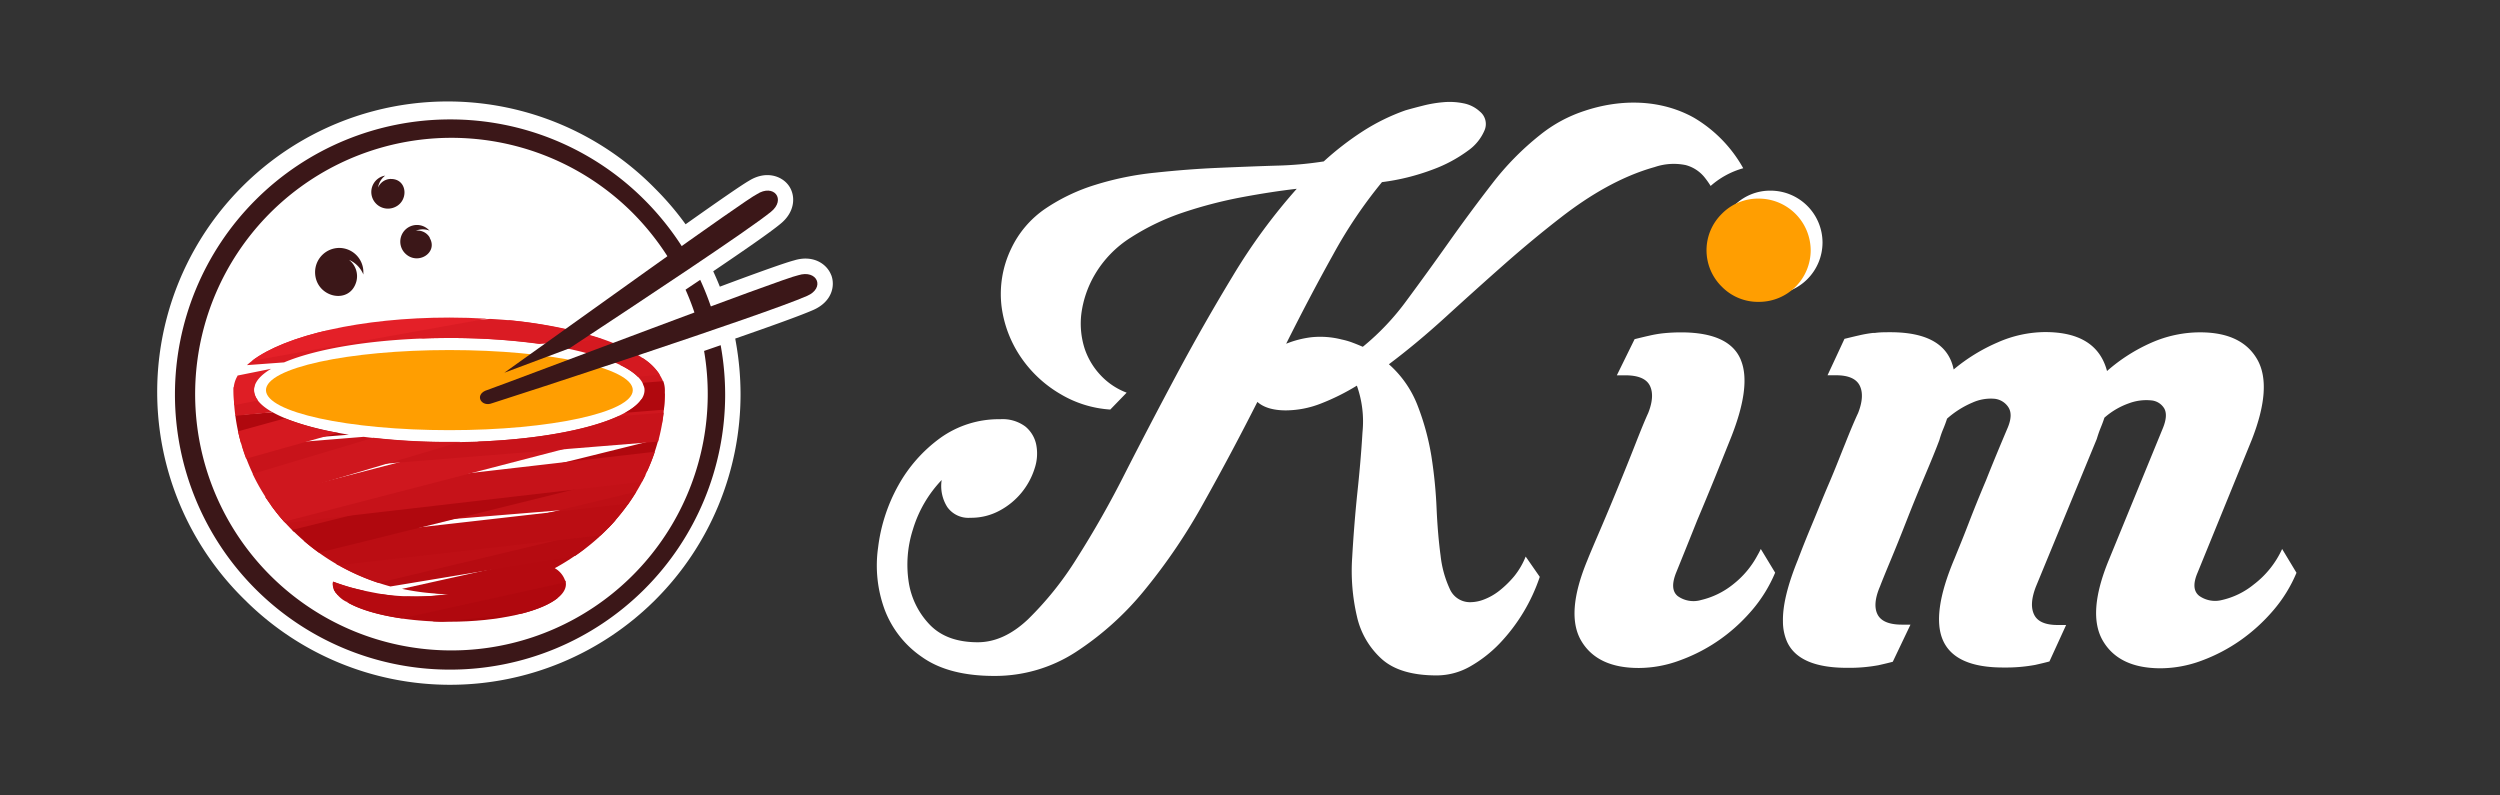 <svg xmlns="http://www.w3.org/2000/svg" xmlns:xlink="http://www.w3.org/1999/xlink" viewBox="0 0 484 154"><rect x="0" y="0" width="484" height="154" fill="#333333" stroke="none"/><defs><style>.cls-1{fill:none;}.cls-2{isolation:isolate;}.cls-3{clip-path:url(#clip-path);}.cls-23,.cls-4{fill:#fff;}.cls-10,.cls-11,.cls-12,.cls-13,.cls-14,.cls-15,.cls-16,.cls-17,.cls-18,.cls-19,.cls-20,.cls-21,.cls-22,.cls-4,.cls-6,.cls-7,.cls-8,.cls-9{fill-rule:evenodd;}.cls-22,.cls-5{fill:#3b1718;}.cls-6{fill:#c31117;}.cls-7{fill:#aa060b;}.cls-8{fill:#b0080e;}.cls-9{fill:#b50a10;}.cls-10{fill:#b60b11;}.cls-11{fill:#be0f15;}.cls-12{fill:#bb0d13;}.cls-13{fill:#c61219;}.cls-14{fill:#cf171e;}.cls-15{fill:#c8131a;}.cls-16{fill:#d51920;}.cls-17{fill:#d41920;}.cls-18{fill:#df1e25;}.cls-19{fill:#da1b23;}.cls-20{fill:#e42028;}.cls-21,.cls-24{fill:#ff9e01;}.cls-25{opacity:0.2;mix-blend-mode:multiply;}</style><clipPath id="clip-path"><rect class="cls-1" x="-60" y="-26.89" width="595.28" height="841.89"/></clipPath></defs><title>kim_stredni</title><g class="cls-2"><g id="Vrstva_1" data-name="Vrstva 1"><g class="cls-3"><path class="cls-4" d="M160.93,53.28c-.86-2.27-3.61-4-7.22-2.86-1.45.37-6.12,2-14.35,5.08-.34-.87-.71-1.72-1.09-2.56l-.19-.42c6-4.06,11-7.51,13-9.17,2.9-2.33,3-5.5,1.61-7.43S148.19,33,145,35c-1.3.74-5.29,3.48-12.27,8.42a56.5,56.5,0,0,0-5.83-6.84,56.24,56.24,0,1,0-79.53,79.53,56.24,56.24,0,0,0,96-39.77,57.44,57.44,0,0,0-.91-10.12l-.12-.67c7-2.43,12.72-4.49,15.11-5.54,3.56-1.56,4.3-4.6,3.48-6.76"/><path class="cls-5" d="M135.36,63.56a49.18,49.18,0,0,0-2.64-7.48l2.84-1.9a53.58,53.58,0,0,1,3,8.21ZM87.13,23.12a53.06,53.06,0,0,1,37.66,15.6,53.77,53.77,0,0,1,8.7,11.42l-2.76,2a50.42,50.42,0,0,0-8.32-11,49.62,49.62,0,1,0,13.9,26.8l3.21-1.11a53.65,53.65,0,0,1,.87,9.6A53.26,53.26,0,1,1,87.13,23.12"/><path class="cls-6" d="M121.51,97.72,56.94,103a40,40,0,0,1-4.47-5.18L125,91.9a40,40,0,0,1-3.46,5.82"/><path class="cls-7" d="M83.66,120.29l24.39-4.6c-3.25,2.73-11.46,4.68-21.08,4.68-1.12,0-2.23,0-3.31-.08"/><path class="cls-8" d="M100.78,118.84l-15.19,1.52c-7.89-.16-14.69-1.63-18.33-3.74L79,115.46a46.77,46.77,0,0,0,8-.42c-1,0-1.9,0-2.85-.09l25.32-2.52a2.84,2.84,0,0,1,.09.66c0,2.34-3.43,4.42-8.75,5.75"/><path class="cls-9" d="M67,116.47,73.73,115A46.24,46.24,0,0,0,87,115a44.57,44.57,0,0,1-9.17-1l35.47-7.87A41.67,41.67,0,0,1,107.4,110a4.38,4.38,0,0,1,2.1,2.72l-31.7,7c-4.63-.67-8.44-1.82-10.8-3.27"/><path class="cls-10" d="M70.45,114.38l-5,.84a3.09,3.09,0,0,1-1-2.13,1.91,1.91,0,0,1,.06-.48,46.56,46.56,0,0,0,6,1.77m40.9-6.78-35.82,5.94a43.34,43.34,0,0,1-9.78-4l53.38-8.85a41,41,0,0,1-7.78,6.89"/><path class="cls-11" d="M68.7,113.94l-3.64.88a2.87,2.87,0,0,1-.65-1.73,1.91,1.91,0,0,1,.06-.48c1.39.51,2.81,1,4.23,1.33M65,109.14,123.18,95.2a40.39,40.39,0,0,1-5.39,7L73.26,112.85A42.67,42.67,0,0,1,65,109.14"/><path class="cls-12" d="M116.29,103.64l-50.76,5.79a41.84,41.84,0,0,1-6.76-4.78l62.91-7.17a40.41,40.41,0,0,1-5.39,6.16"/><path class="cls-8" d="M56.56,102.59,127.49,85a37.76,37.76,0,0,1-2.23,6.25L61.75,107a42.26,42.26,0,0,1-5.19-4.41"/><path class="cls-13" d="M124.27,93.27l-69,8a41.27,41.27,0,0,1-3.94-5.1l75.45-8.71a38.35,38.35,0,0,1-2.52,5.85"/><path class="cls-14" d="M51.4,96.2,92.75,85.48c15.89-.65,28.51-3.94,31.39-8.14l4.57-1.18a36.46,36.46,0,0,1-.56,5.85L55,101A40.06,40.06,0,0,1,51.4,96.2"/><path class="cls-15" d="M127.37,85.5,49,91.84a38.29,38.29,0,0,1-2.09-5.37l23.5-1.9A128.58,128.58,0,0,0,87,85.6c14,0,26.15-2,32.69-5l8.8-.71a38,38,0,0,1-1.09,5.64"/><path class="cls-14" d="M120,70.62l4.4-1.31a9.84,9.84,0,0,1,4,4.57L124.7,75c-.3-1.58-2-3.07-4.69-4.37M48.91,91.75l23.36-7a129.46,129.46,0,0,0,14.7.8l2.1,0L51.71,96.68a39.32,39.32,0,0,1-2.8-4.93"/><path class="cls-8" d="M67.54,84.16,46.67,85.82a37.74,37.74,0,0,1-1.12-5.44l7.21-.58c3.21,1.81,8.37,3.33,14.78,4.36m61-4.85-7.54.61c2.42-1.34,3.78-2.82,3.78-4.4a3,3,0,0,0-.37-1.41l4-.32a5.13,5.13,0,0,1,.31,1.73,36.57,36.57,0,0,1-.19,3.79"/><path class="cls-16" d="M105.57,66.75l7.62-2.15A45.67,45.67,0,0,1,122,67.87l-5.19,1.46a64.7,64.7,0,0,0-11.21-2.58M46.09,83.51,55.16,81A52.43,52.43,0,0,0,65.43,83.8l-17.78,5a37.61,37.61,0,0,1-1.56-5.3"/><path class="cls-17" d="M52.77,79.81l-7.21.69a38.93,38.93,0,0,1-.33-5,4.9,4.9,0,0,1,0-.54l4.08-.4a3,3,0,0,0-.16.94c0,1.53,1.28,3,3.58,4.29m75-7.25-4.24.41c-1.73-1.76-5.2-3.34-9.91-4.6l7.85-.75c3,1.48,5.15,3.15,6.3,4.94"/><path class="cls-18" d="M81.32,65.56,98.66,62a90.28,90.28,0,0,1,14.83,2.64l-9.25,1.87A130.35,130.35,0,0,0,87,65.44c-1.92,0-3.81,0-5.65.12M46.08,72.69l6.41-1.29c-2.12,1.26-3.3,2.65-3.3,4.12a3.42,3.42,0,0,0,.76,2l-4.6.93c-.07-1-.12-2-.12-3a5.36,5.36,0,0,1,.85-2.83"/><path class="cls-19" d="M116.77,65.7l-12.31.89A126.34,126.34,0,0,0,87,65.44c-13.48,0-25.32,1.89-32,4.72l-7.19.53c2.94-2.7,8.29-5,15.16-6.64l31.93-2.31a86.53,86.53,0,0,1,21.9,4"/><path class="cls-20" d="M94.2,61.7,48.76,69.86C55.24,64.93,69.9,61.48,87,61.48c2.47,0,4.88.08,7.23.22"/><path class="cls-9" d="M68.7,113.94a76.08,76.08,0,0,0,9.1,1.63,25.11,25.11,0,0,1-10.8.9A5.36,5.36,0,0,1,64.58,114Z"/><path class="cls-21" d="M87,67.77c19.62,0,35.51,3.47,35.51,7.76S106.59,83.28,87,83.28s-35.51-3.47-35.51-7.75S67.37,67.77,87,67.77"/><path class="cls-22" d="M93.92,75.66c7.49-2.69,57.87-21.88,60.61-22.37,3.69-1.18,5.29,2.45,1.72,4-8.12,3.58-56.66,19.43-61,20.78-2,.78-3.38-1.47-1.29-2.43"/><path class="cls-22" d="M97.66,72.14c12.65-9,46.66-33.51,48.87-34.54,3.26-2.11,5.74,1,2.7,3.43-4.56,3.67-24.72,17-39,26.41l-12.54,4.7"/><path class="cls-22" d="M65.66,48a4.69,4.69,0,0,1,4.69,4.7c0,.15,0,.3,0,.45a5.26,5.26,0,0,0-2.78-2.84A4,4,0,0,1,69,54.46c-1.26,4.72-8,3.14-8-1.79A4.7,4.7,0,0,1,65.66,48"/><path class="cls-22" d="M83.2,46a2.69,2.69,0,0,0-2.7-1.33,3.58,3.58,0,0,1,2.71,0L83,44.5a3.22,3.22,0,0,0-4.56,4.56c2.4,2.39,6.43-.12,4.75-3"/><path class="cls-22" d="M75.7,34.64a2.73,2.73,0,0,0-2.51,1.68A3.53,3.53,0,0,1,74.58,34l-.31.06a3.22,3.22,0,0,0,1.67,6.22c3.27-.88,3.12-5.63-.24-5.63"/><path class="cls-23" d="M328,22.82c-.44-.25-.9-.49-1.35-.7-6.2-2.94-13.37-2.83-19.84-.67a27.08,27.08,0,0,0-8.61,4.64,54.15,54.15,0,0,0-9.33,9.48q-4.31,5.57-8.4,11.35t-8.12,11.22a48.3,48.3,0,0,1-8.51,9c-.65-.28-1.3-.55-2-.81a13.42,13.42,0,0,0-2.07-.6,16.8,16.8,0,0,0-5.89-.44A19.09,19.09,0,0,0,249,66.55q4.58-9.16,9.11-17.29a90,90,0,0,1,9.44-14,43,43,0,0,0,9.86-2.45,27.4,27.4,0,0,0,6.82-3.66,9.17,9.17,0,0,0,3.21-4,3.1,3.1,0,0,0-.92-3.54A6.48,6.48,0,0,0,283.32,20a13.43,13.43,0,0,0-3.81-.22,24.23,24.23,0,0,0-3.93.65c-1.31.33-2.48.64-3.48.93a39.83,39.83,0,0,0-8.18,4,57.21,57.21,0,0,0-7.64,5.89,69.85,69.85,0,0,1-9.27.82c-3.56.11-7.32.26-11.28.43s-8,.49-12.11.93a58.76,58.76,0,0,0-11.55,2.35,36.46,36.46,0,0,0-9.71,4.63,19.38,19.38,0,0,0-6.6,7.74,20.18,20.18,0,0,0-1.85,11.24,22.62,22.62,0,0,0,3.76,9.81,23.66,23.66,0,0,0,7.63,7.09,21.49,21.49,0,0,0,9.65,3l3.17-3.27a13.33,13.33,0,0,1-5-3.33A14,14,0,0,1,210,67.53a15.89,15.89,0,0,1-.66-6.71,20.12,20.12,0,0,1,2.57-7.58,21.11,21.11,0,0,1,7.09-7.3,45.51,45.51,0,0,1,10.08-4.81,85.83,85.83,0,0,1,11.29-2.94c3.85-.72,7.42-1.27,10.68-1.64a112.42,112.42,0,0,0-12.37,16.86q-5.71,9.42-10.9,19.13t-9.93,19a190.12,190.12,0,0,1-9.43,16.63A63,63,0,0,1,199,119.92q-4.69,4.42-9.71,4.42-6,0-9.27-3.38a15.2,15.2,0,0,1-4.09-8.24,22.35,22.35,0,0,1,.82-10.25,23.75,23.75,0,0,1,5.56-9.54,7.59,7.59,0,0,0,1.09,5.24,5,5,0,0,0,4.47,2.07,11.53,11.53,0,0,0,5.72-1.42,14,14,0,0,0,6.71-8.12,9,9,0,0,0,.32-4.58,6.1,6.1,0,0,0-2.12-3.55,7.36,7.36,0,0,0-4.85-1.41,19.43,19.43,0,0,0-11.62,3.64A28.3,28.3,0,0,0,173.9,94,32.77,32.77,0,0,0,170,106a24.72,24.72,0,0,0,1.26,12,19.39,19.39,0,0,0,7.24,9.2c3.45,2.45,8.13,3.66,14,3.66a28.71,28.71,0,0,0,15.7-4.58,57.87,57.87,0,0,0,13.36-12,111.79,111.79,0,0,0,11.5-17q5.35-9.55,10.37-19.47,1.85,1.64,5.55,1.64a18.85,18.85,0,0,0,6.71-1.31,43.18,43.18,0,0,0,7-3.48,20.72,20.72,0,0,1,1.09,9q-.33,5.55-1,11.77c-.43,4.14-.76,8.33-1,12.54a38.89,38.89,0,0,0,.93,11.4,15.69,15.69,0,0,0,4.8,8.22q3.54,3.17,10.62,3.17a13.12,13.12,0,0,0,6.5-1.74,25.17,25.17,0,0,0,5.72-4.47,34.68,34.68,0,0,0,7.75-12.87l-2.73-3.93a14.59,14.59,0,0,1-2.23,3.82,19.53,19.53,0,0,1-2.85,2.78,11.38,11.38,0,0,1-2.94,1.69,7.35,7.35,0,0,1-2.56.54,4.25,4.25,0,0,1-4.09-2.51,20.69,20.69,0,0,1-1.8-6.48q-.54-4-.77-9a89,89,0,0,0-1-10.2,48.44,48.44,0,0,0-2.68-9.87,20.49,20.49,0,0,0-5.56-8q5.34-4,11-9.16c3.75-3.42,7.48-6.78,11.23-10.09s7.47-6.39,11.18-9.26c5.36-4.15,11.49-7.84,18.05-9.67a11.44,11.44,0,0,1,6-.38,7,7,0,0,1,3.56,2.26A16.36,16.36,0,0,1,331.18,36a16,16,0,0,1,6.31-3.43A26.1,26.1,0,0,0,328,22.82"/><path class="cls-23" d="M340.89,106.28c-.19.41-.4.81-.62,1.19a17.77,17.77,0,0,1-4.78,5.69,15.56,15.56,0,0,1-6.15,3,5.24,5.24,0,0,1-4.51-.74c-1.09-.87-1.2-2.39-.32-4.58q2.13-5.25,4.09-10.16,1.8-4.26,3.53-8.52l2.7-6.72Q339.2,74.79,337,69.64s0-.1-.05-.14q-2.2-5-11-5.15h-.65c-1.09,0-2.15.06-3.19.16a22.51,22.51,0,0,0-2.87.49c-1,.22-1.91.45-2.78.66l-3.44,7h1.63c2.52,0,4.1.68,4.76,2s.55,3.14-.33,5.33q-.83,1.8-2.37,5.73t-3.36,8.36c-1.2,2.94-2.38,5.76-3.53,8.44s-2,4.66-2.53,6q-4.26,10.31-1.15,15.56t11.14,5.24a22.94,22.94,0,0,0,7.94-1.47A32.87,32.87,0,0,0,337,120.47c.75-.73,1.47-1.5,2.17-2.31a27.53,27.53,0,0,0,4.5-7.29Z"/><path class="cls-23" d="M352.84,47a10.06,10.06,0,0,1-10,10,9.81,9.81,0,0,1-7.21-3,9.89,9.89,0,0,1,0-14.09,9.81,9.81,0,0,1,7.21-3,10.06,10.06,0,0,1,10,10"/><path class="cls-24" d="M350.55,48.44a10,10,0,0,1-10,10,9.8,9.8,0,0,1-7.21-2.94,9.88,9.88,0,0,1,0-14.1,9.81,9.81,0,0,1,7.21-2.95,10.06,10.06,0,0,1,10,10"/><path class="cls-23" d="M441.82,106.28a18,18,0,0,1-5.5,6.88,15,15,0,0,1-6.14,3,5.32,5.32,0,0,1-4.42-.81c-1.1-.88-1.21-2.35-.33-4.43l10.49-25.72Q440,74.82,437,69.58t-11.06-5.24a23.41,23.41,0,0,0-9.42,2,33.32,33.32,0,0,0-8.6,5.49q-2-7.55-12-7.54a23,23,0,0,0-9.17,2,34.51,34.51,0,0,0-8.52,5.24q-1.47-7.22-12.29-7.21c-1.06,0-2,0-2.91.13-.13,0-.25,0-.37,0a23.11,23.11,0,0,0-2.79.49c-1,.22-1.9.45-2.78.66l-1.49,3.21-1.79,3.84h1.64c2.41,0,3.93.68,4.59,2s.55,3.14-.32,5.33q-1,2.13-2.46,5.82c-1,2.45-2,5.08-3.2,7.86s-2.26,5.49-3.36,8.11q-1.35,3.24-2.25,5.61c-.13.32-.25.64-.36.94-2,4.91-3,8.92-2.91,12.06a9.7,9.7,0,0,0,.78,3.83q2.28,5.08,11.63,5.08a31.31,31.31,0,0,0,6.06-.5c1-.22,1.91-.44,2.79-.67l3.43-7.19h-1.64q-3.76,0-4.75-2c-.65-1.31-.49-3.12.49-5.4q.5-1.32,2-4.93c1-2.39,2.05-5,3.2-7.94s2.31-5.76,3.51-8.6,2.14-5.13,2.79-6.88a17.64,17.64,0,0,1,.74-2.13c.27-.65.52-1.31.74-2a17.89,17.89,0,0,1,4.92-3.11,8.62,8.62,0,0,1,4.25-.74,3.65,3.65,0,0,1,2.7,1.64c.61.94.58,2.21-.08,3.85-1.53,3.61-2.94,7-4.26,10.33-1.2,2.84-2.35,5.67-3.44,8.51s-2,5-2.62,6.55q-4.59,10.82-2.21,16t11.72,5.15a31.38,31.38,0,0,0,6.06-.5c1-.22,1.9-.44,2.78-.67L400,121H398.4c-2.41,0-3.93-.65-4.59-2s-.54-3.12.33-5.4L405.93,85c.23-.76.47-1.47.74-2.13s.52-1.3.74-2a14.34,14.34,0,0,1,4.75-2.79,9.58,9.58,0,0,1,4.26-.57A3.25,3.25,0,0,1,419,79.08c.49.88.41,2.13-.25,3.77l-10.48,25.56q-4.26,10.34-1.15,15.65t11.14,5.32a23,23,0,0,0,7.95-1.47A32.92,32.92,0,0,0,433.7,124a34.19,34.19,0,0,0,6.4-5.82,27.27,27.27,0,0,0,4.5-7.29Z"/></g></g></g></svg>
